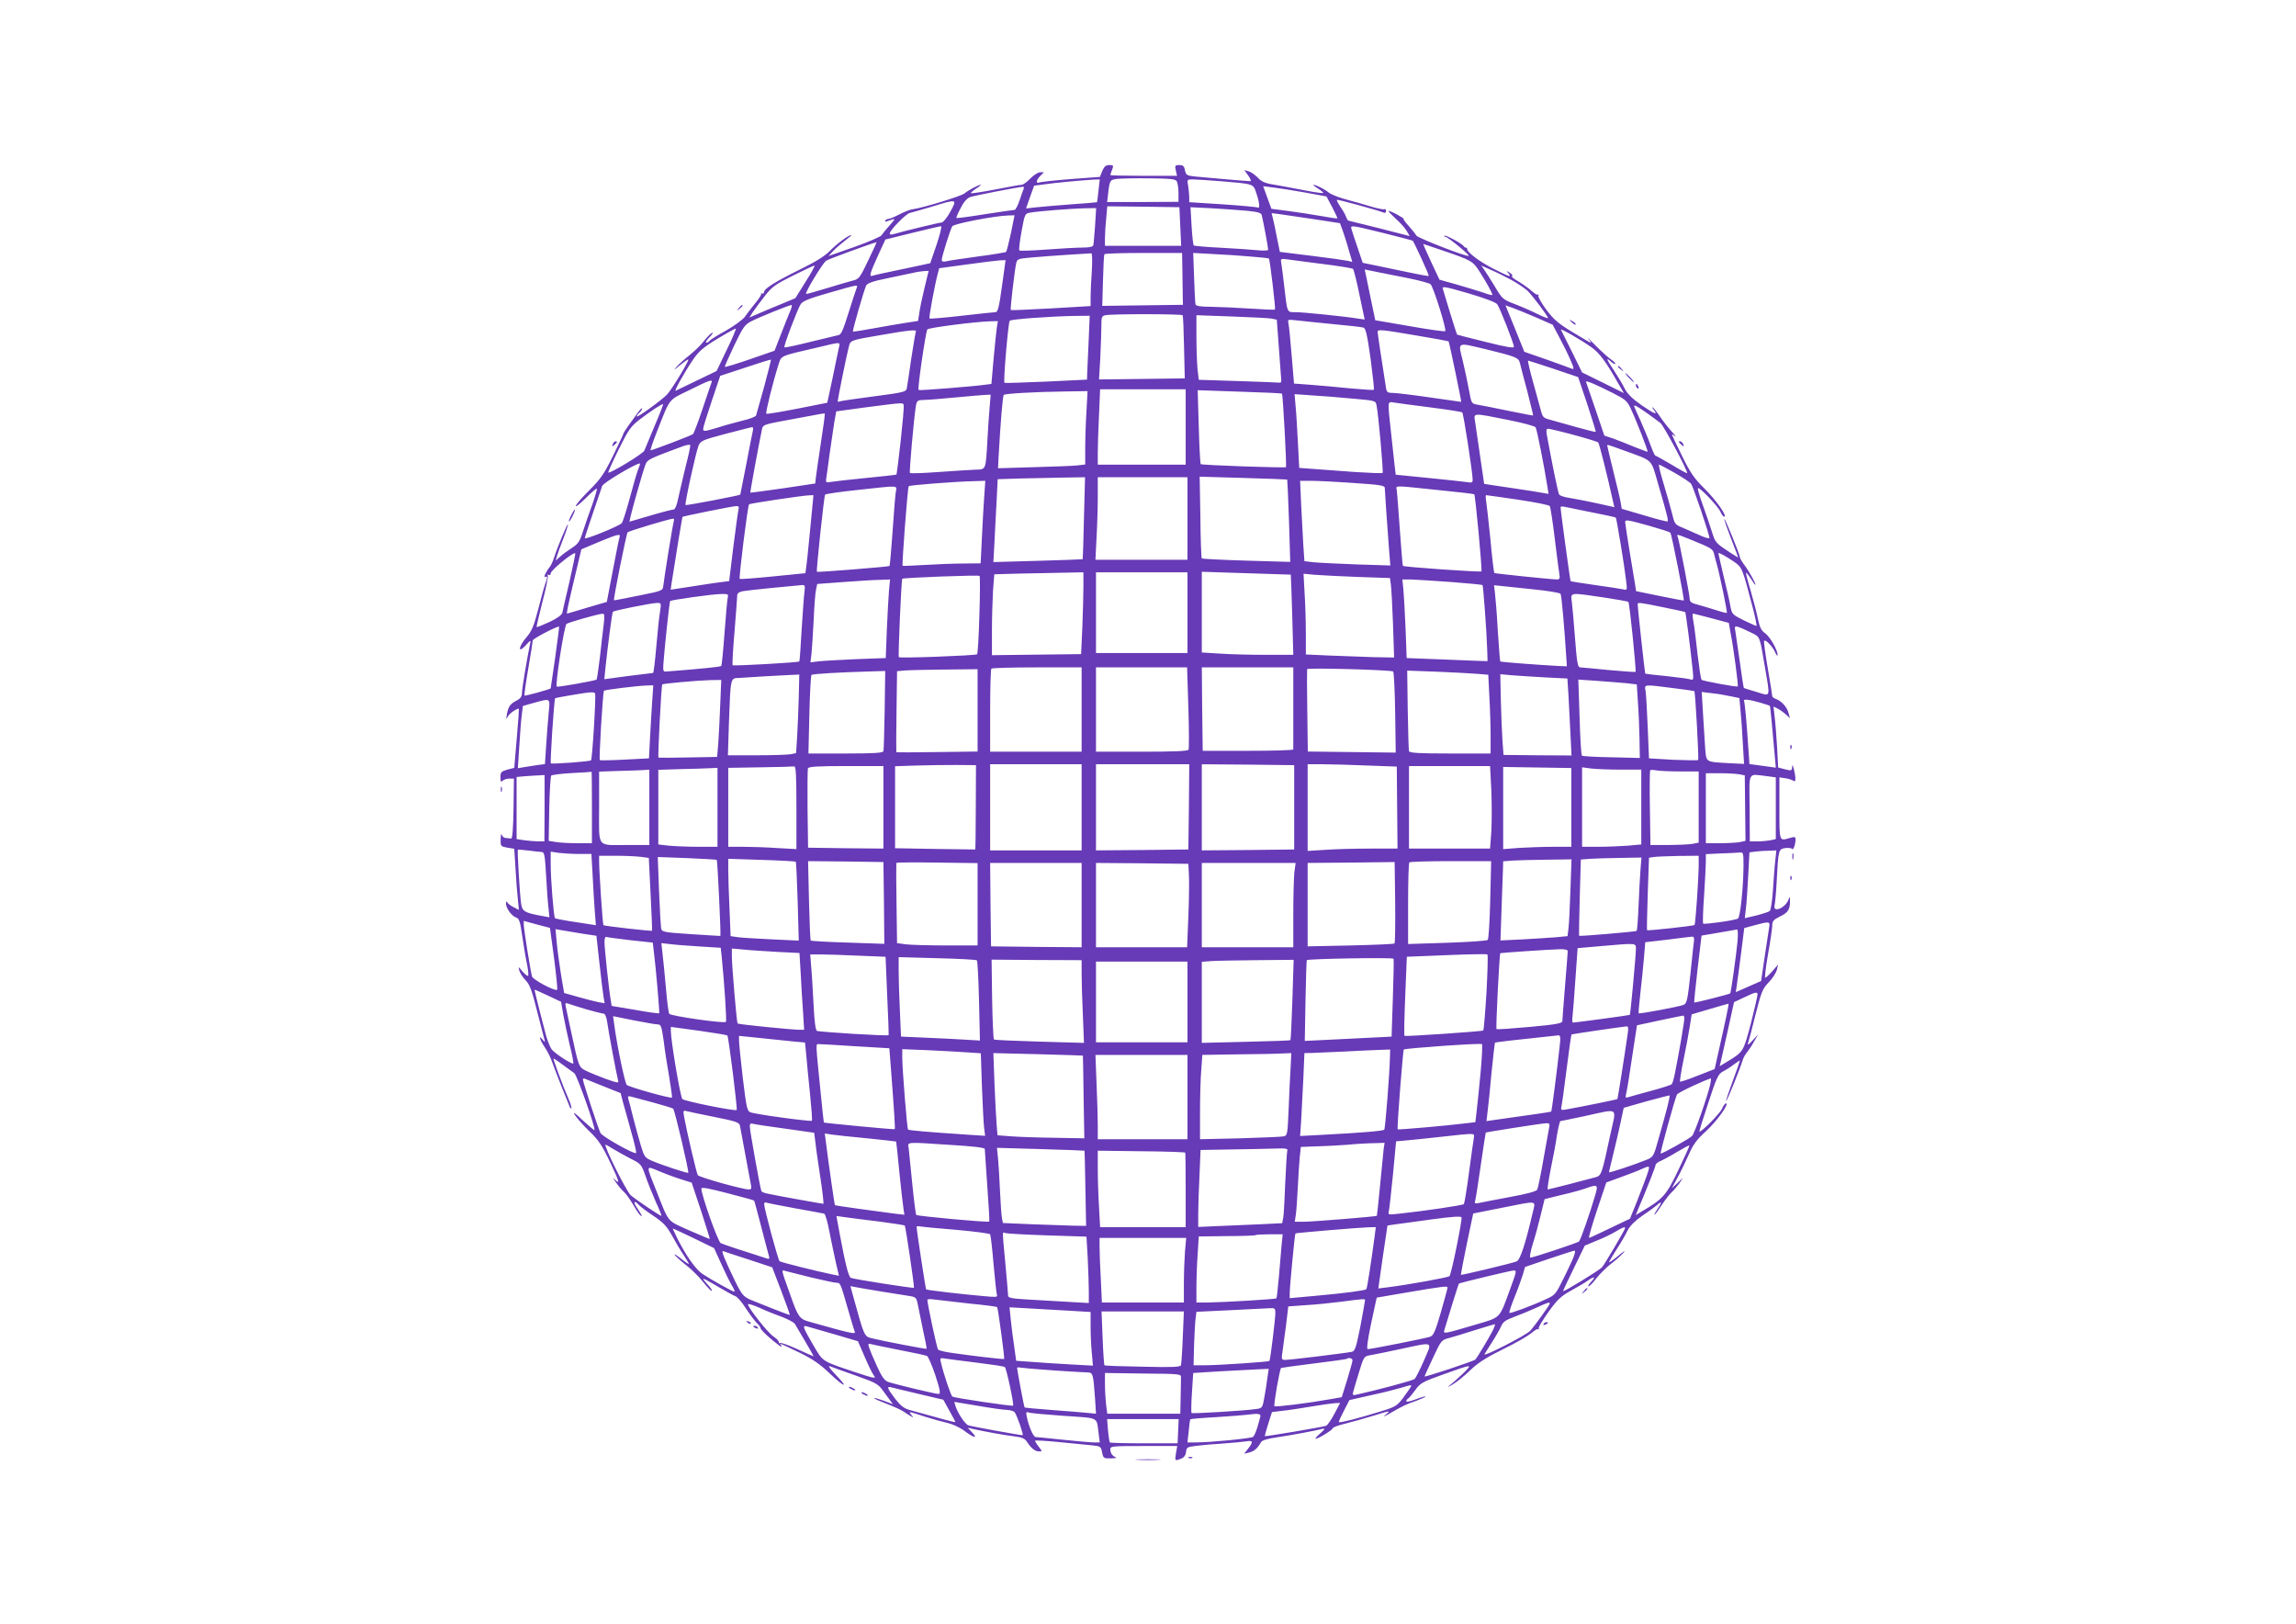 <?xml version="1.0" standalone="no"?>
<!DOCTYPE svg PUBLIC "-//W3C//DTD SVG 20010904//EN"
 "http://www.w3.org/TR/2001/REC-SVG-20010904/DTD/svg10.dtd">
<svg version="1.0" xmlns="http://www.w3.org/2000/svg"
 width="1280pt" height="905pt" viewBox="0 0 1280 905"
 preserveAspectRatio="xMidYMid meet">
<g transform="translate(0,905) scale(0.1,-0.1)"
fill="#673ab7" stroke="none">
<path d="M6145 8097 l-13 -33 -162 -12 c-89 -7 -168 -16 -176 -19 -21 -8 -17
14 6 37 l20 20 -21 0 c-12 0 -36 -16 -55 -35 -18 -19 -40 -35 -48 -35 -9 0
-75 -12 -147 -26 -72 -14 -133 -23 -136 -21 -2 3 11 14 29 26 18 11 29 21 25
21 -12 0 -70 -31 -90 -48 -17 -15 -233 -81 -287 -88 -14 -1 -47 -14 -74 -28
-27 -14 -55 -26 -62 -26 -7 0 -16 -4 -19 -10 -4 -7 3 -7 20 0 40 15 40 13 2
-29 -19 -21 -38 -45 -43 -53 -5 -7 -73 -37 -152 -65 l-143 -50 28 30 c15 16
46 42 67 58 21 16 36 29 32 29 -15 0 -84 -51 -121 -90 -28 -28 -79 -60 -165
-102 -136 -67 -199 -106 -200 -125 0 -7 -6 -11 -12 -9 -7 1 -10 1 -5 -2 4 -2
-10 -25 -31 -50 -21 -26 -48 -61 -59 -77 -12 -17 -59 -51 -106 -78 -48 -26
-89 -52 -92 -57 -3 -6 -11 -10 -17 -10 -7 0 1 14 18 31 16 16 22 27 14 24 -8
-3 -28 -24 -45 -45 -16 -22 -53 -57 -80 -79 -28 -22 -62 -52 -75 -68 -17 -19
-11 -16 19 10 25 20 46 35 48 33 6 -6 -93 -169 -119 -196 -34 -34 -168 -131
-168 -121 0 5 7 14 15 21 8 7 15 17 15 23 0 6 -11 -5 -25 -24 -13 -19 -37 -51
-52 -72 -15 -21 -28 -42 -28 -45 0 -4 -27 -60 -59 -126 -50 -101 -70 -129
-133 -191 -40 -40 -73 -78 -73 -85 0 -7 25 13 56 44 31 31 59 55 61 52 3 -2
-9 -42 -25 -88 -17 -46 -40 -113 -52 -150 -18 -57 -27 -70 -63 -93 -23 -15
-53 -37 -66 -49 l-23 -21 7 25 c4 14 20 59 36 99 16 41 27 76 25 78 -4 4 -59
-128 -76 -182 -7 -22 -18 -47 -25 -55 -20 -24 -38 -63 -26 -56 14 9 14 -5 0
-41 -6 -15 -23 -79 -39 -141 -24 -92 -36 -121 -65 -154 -45 -53 -50 -94 -5
-46 29 32 30 32 25 8 -17 -80 -45 -248 -45 -272 0 -20 -8 -31 -28 -42 -38 -19
-48 -34 -56 -76 -5 -30 -4 -32 5 -14 9 17 47 44 62 44 1 0 -4 -74 -12 -165
l-14 -165 -39 -10 c-34 -10 -38 -14 -38 -42 0 -25 3 -29 12 -20 7 7 23 12 37
12 l26 0 -2 -167 c-2 -107 -6 -168 -13 -167 -5 1 -19 2 -29 3 -11 0 -22 9 -24
19 -3 9 -5 -2 -6 -25 -1 -40 0 -41 38 -48 l38 -6 7 -110 c3 -61 9 -137 13
-171 l6 -60 -31 16 c-16 8 -32 21 -35 28 -3 7 -6 3 -6 -8 -1 -26 32 -71 58
-79 15 -5 21 -23 31 -93 7 -48 18 -118 26 -156 8 -38 12 -72 8 -75 -3 -3 -17
8 -31 24 -24 29 -24 29 -18 5 4 -14 20 -39 36 -55 23 -24 35 -58 64 -174 20
-78 39 -150 41 -159 4 -13 2 -13 -10 2 -26 32 -18 2 10 -40 15 -21 35 -61 44
-89 10 -27 33 -88 52 -135 19 -47 38 -94 42 -104 3 -10 9 -17 11 -14 3 3 -4
27 -16 54 -31 71 -88 224 -83 224 3 0 36 -23 116 -82 15 -12 120 -308 112
-317 -2 -2 -31 23 -66 55 -44 42 -57 50 -43 29 10 -16 46 -57 80 -90 52 -50
72 -79 119 -179 43 -90 51 -115 34 -100 l-22 19 21 -30 c11 -16 30 -39 42 -49
12 -11 35 -44 52 -73 17 -29 35 -56 41 -59 12 -8 6 4 -24 49 -20 28 -10 38 12
12 7 -8 43 -36 81 -61 57 -38 75 -57 106 -112 20 -37 49 -86 65 -109 15 -23
28 -44 28 -48 0 -3 -21 11 -47 32 -27 21 -39 27 -29 15 11 -12 41 -39 66 -58
25 -19 66 -60 90 -90 24 -30 45 -52 48 -49 3 3 -7 18 -21 33 -15 16 -27 31
-27 34 0 3 36 -16 81 -43 45 -26 89 -51 99 -54 10 -3 37 -34 59 -69 23 -35 51
-72 61 -81 11 -10 20 -23 20 -28 0 -10 60 -65 103 -96 15 -11 18 -11 12 -1 -9
15 -16 17 105 -41 70 -34 113 -64 164 -113 84 -80 112 -88 36 -10 -30 31 -46
53 -35 49 11 -4 76 -28 145 -52 125 -45 125 -45 166 -103 l42 -57 -50 19 c-28
10 -52 17 -55 15 -2 -3 29 -16 68 -31 39 -15 84 -35 98 -45 14 -10 33 -22 41
-26 13 -8 13 -7 1 8 -17 21 -21 22 74 -9 44 -14 102 -30 129 -36 27 -6 68 -25
93 -44 53 -40 77 -45 42 -8 l-24 26 25 -6 c75 -17 183 -36 233 -42 43 -5 60
-12 71 -29 24 -37 46 -55 67 -55 20 0 20 0 0 26 -12 15 -21 30 -21 33 0 4 60
0 133 -7 72 -7 155 -15 183 -18 50 -5 52 -7 58 -40 7 -32 9 -34 49 -33 23 0
35 3 27 6 -19 8 -30 23 -30 46 0 16 15 17 186 17 l187 0 -7 -40 c-7 -44 -7
-44 28 -31 17 7 26 19 28 38 3 26 7 28 58 34 30 4 98 10 150 13 52 4 110 9
128 12 38 7 40 -3 10 -41 l-22 -28 29 7 c27 7 44 21 65 57 6 11 36 20 92 28
76 11 204 35 253 47 14 4 10 -4 -15 -26 -19 -16 -30 -30 -26 -30 15 0 96 50
96 59 0 5 32 17 71 26 39 10 112 30 163 46 83 26 89 27 66 8 -23 -19 -21 -19
15 1 78 45 91 51 148 71 32 12 57 23 55 25 -2 2 -28 -5 -56 -16 -29 -11 -52
-16 -52 -11 0 6 5 13 11 16 6 4 24 26 40 48 27 38 41 45 152 85 171 61 169 61
112 5 -27 -26 -61 -56 -75 -66 -14 -10 -8 -9 15 4 22 12 67 48 100 80 45 43
90 72 185 119 69 33 139 74 157 89 18 16 35 26 38 22 4 -3 5 -1 3 5 -2 6 23
47 55 92 49 68 69 87 125 118 37 20 79 45 94 56 37 26 46 22 18 -7 -13 -14
-19 -25 -14 -25 6 0 25 20 43 44 18 23 54 59 79 79 26 19 58 48 72 63 15 17 4
11 -27 -15 -29 -24 -53 -40 -53 -37 0 3 19 36 43 73 24 37 52 85 62 107 13 24
42 53 80 79 33 22 70 49 83 60 28 26 28 14 1 -24 -11 -16 -18 -29 -15 -29 4 0
21 24 40 53 18 28 44 61 56 72 12 11 31 34 43 50 l20 30 -31 -29 -32 -30 32
60 c18 32 46 91 63 129 24 55 44 83 96 130 61 56 132 155 111 155 -5 0 -15
-14 -22 -30 -11 -27 -119 -135 -126 -127 -2 1 21 74 50 161 46 141 55 160 82
174 16 8 44 26 62 40 17 13 32 22 32 20 0 -3 -18 -54 -40 -113 -22 -60 -39
-110 -37 -112 4 -3 78 180 92 227 4 14 15 34 25 45 9 11 27 38 39 60 l23 40
-32 -35 c-21 -23 -30 -28 -25 -15 4 11 23 83 42 160 32 126 39 144 74 180 21
22 41 53 45 70 l7 29 -32 -37 c-18 -20 -36 -37 -40 -37 -4 0 3 57 15 128 13
70 23 142 24 160 0 28 6 35 44 54 45 21 56 40 55 88 0 24 -1 24 -9 4 -18 -46
-87 -74 -77 -31 3 12 9 74 12 137 9 174 10 177 48 183 17 2 35 0 38 -5 6 -10
19 25 19 54 0 14 -5 15 -32 7 -60 -17 -58 -23 -58 164 l0 174 33 -5 c17 -2 38
-9 45 -14 14 -12 15 16 2 67 -6 23 -8 25 -9 9 -1 -20 -4 -21 -40 -12 l-38 10
-6 116 c-4 65 -10 141 -14 171 l-6 53 24 -12 c13 -7 34 -22 46 -33 l22 -20 -9
32 c-9 32 -41 66 -72 76 -10 4 -18 10 -18 15 0 5 -11 75 -25 156 -14 81 -23
150 -20 152 8 9 47 -31 61 -63 7 -16 13 -24 14 -16 0 28 -42 101 -69 121 -22
15 -31 33 -41 82 -7 35 -26 106 -41 158 -16 52 -27 96 -25 98 2 1 14 -13 26
-32 12 -20 24 -36 26 -36 7 0 -33 73 -60 109 -14 19 -26 39 -26 44 0 15 -83
218 -87 214 -2 -2 15 -51 37 -108 22 -56 40 -104 40 -106 0 -1 -29 16 -64 40
-59 39 -65 46 -82 102 -10 33 -33 100 -51 150 -18 49 -30 91 -27 94 8 8 112
-101 125 -131 6 -15 16 -28 21 -28 20 0 -42 89 -108 155 -59 58 -80 89 -125
180 -68 140 -66 132 -43 115 10 -8 3 4 -17 25 -20 22 -50 61 -68 88 -18 26
-35 47 -38 47 -3 0 0 -7 7 -15 26 -32 2 -22 -68 26 -51 36 -79 63 -94 92 -11
23 -38 68 -59 100 -44 65 -48 79 -19 52 11 -10 22 -16 25 -13 3 3 -7 13 -22
23 -15 10 -55 46 -88 79 -33 34 -51 51 -41 39 11 -13 17 -23 14 -23 -3 0 -48
26 -100 58 -78 47 -105 69 -147 125 -28 38 -48 74 -45 80 4 7 4 9 0 5 -5 -4
-20 5 -35 18 -14 14 -48 38 -74 54 -27 15 -44 29 -38 31 6 2 1 10 -11 18 -21
13 -22 13 -9 -2 20 -25 10 -22 -87 27 -76 39 -146 92 -143 110 1 3 -2 6 -5 5
-4 0 -10 3 -13 8 -10 15 -102 65 -108 59 -4 -3 -1 -6 5 -6 13 0 135 -100 130
-106 -9 -8 -283 99 -292 113 -5 9 -24 33 -43 54 -20 22 -32 39 -28 39 5 0 -12
11 -36 24 -24 13 -46 22 -48 20 -2 -2 16 -21 40 -43 24 -21 52 -52 61 -68 l17
-29 -167 43 c-92 23 -170 42 -174 43 -4 0 -9 9 -13 19 -3 11 -17 36 -31 56
-14 21 -23 39 -21 41 3 4 225 -57 258 -70 10 -5 16 -2 16 8 0 8 -4 13 -9 10
-5 -3 -39 4 -76 15 -37 12 -100 29 -140 40 -41 11 -83 28 -95 38 -21 18 -70
43 -85 43 -4 0 8 -10 26 -21 18 -12 31 -23 29 -25 -2 -2 -48 4 -103 15 -54 11
-130 24 -167 31 -54 8 -74 17 -95 40 -15 15 -38 32 -51 35 l-24 7 22 -31 c13
-17 17 -31 11 -31 -14 0 -235 19 -306 26 -48 5 -52 8 -58 35 -4 23 -11 29 -32
29 -23 0 -25 -3 -19 -30 l7 -30 -186 0 c-102 0 -186 2 -186 4 0 3 4 16 10 30
9 24 7 26 -16 26 -19 0 -28 -8 -39 -33z m415 -57 c5 -8 10 -37 10 -65 l0 -50
-199 -1 -199 0 5 40 c9 81 10 84 51 89 20 2 101 4 180 3 115 -1 145 -4 152
-16z m-436 -52 c-4 -35 -7 -64 -8 -65 -1 -1 -67 -7 -146 -12 -80 -6 -169 -14
-198 -17 l-52 -6 22 63 23 64 54 7 c57 9 224 24 279 27 l33 1 -7 -62z m681 52
c188 -16 181 -13 199 -67 17 -49 21 -87 9 -80 -5 3 -92 11 -195 18 l-188 12 0
26 c0 14 -3 43 -6 64 -7 37 -6 37 27 37 19 0 88 -5 154 -10z m-1098 -42 c-3
-7 -14 -37 -23 -65 -10 -29 -22 -53 -28 -53 -6 0 -81 -11 -166 -24 -85 -14
-156 -23 -158 -21 -2 2 8 26 23 54 16 33 35 55 52 62 21 8 251 53 296 58 5 1
6 -5 4 -11z m1568 -21 l120 -22 32 -60 c17 -33 30 -61 29 -62 -1 -2 -43 4 -92
13 -49 9 -131 21 -183 28 l-93 12 -23 63 -23 63 56 -7 c32 -4 111 -16 177 -28z
m-1977 -107 c-18 -33 -40 -60 -48 -60 -13 0 -227 -52 -272 -66 -10 -3 -18 -1
-18 4 0 18 90 110 112 115 13 3 68 19 123 35 143 44 142 44 103 -28z m1282
-83 l5 -107 -212 0 -213 0 0 43 c0 23 3 72 7 110 l6 67 201 -2 201 -3 5 -108z
m373 88 c58 -6 78 -11 81 -24 6 -21 36 -180 36 -193 0 -5 -24 -6 -57 -3 -32 3
-124 10 -205 14 -81 4 -150 10 -153 13 -3 3 -9 52 -12 109 l-6 104 120 -6 c66
-4 154 -10 196 -14z m-848 -82 c-4 -54 -8 -104 -10 -110 -3 -9 -24 -13 -61
-13 -31 0 -121 -5 -201 -11 -79 -6 -147 -8 -150 -5 -4 3 2 51 12 106 18 99 19
100 49 105 47 8 223 22 299 24 l68 1 -6 -97z m1222 35 l143 -22 15 -40 c8 -23
24 -71 34 -109 l20 -67 -24 6 c-13 3 -103 16 -202 28 l-178 22 -16 79 c-8 44
-19 93 -23 109 l-7 28 48 -6 c26 -4 112 -16 190 -28z m-1691 -77 c-12 -55 -24
-102 -27 -105 -3 -3 -75 -15 -160 -26 -85 -12 -164 -23 -176 -27 -15 -3 -23
-1 -23 8 0 18 48 171 59 188 9 14 237 58 312 60 l35 1 -20 -99z m-414 -63
c-20 -57 -36 -104 -36 -105 -1 -1 -70 -15 -154 -33 -84 -17 -160 -34 -168 -37
-21 -8 -14 15 35 122 l37 80 150 37 c82 20 154 37 160 37 6 1 -5 -44 -24 -101z
m2491 63 c88 -22 161 -41 163 -43 8 -9 93 -193 89 -196 -2 -2 -57 8 -122 22
-65 14 -147 31 -182 38 l-64 13 -28 83 c-16 46 -31 92 -34 103 -8 26 -6 25
178 -20z m-2873 -153 c-44 -93 -52 -104 -82 -111 -18 -4 -84 -24 -147 -43 -62
-19 -115 -34 -117 -32 -7 8 92 171 112 185 16 10 245 94 281 103 1 0 -20 -46
-47 -102z m3196 58 c171 -58 175 -61 215 -124 36 -56 69 -116 69 -126 0 -3
-24 3 -54 14 -30 10 -96 30 -148 45 l-93 26 -47 100 c-25 54 -45 99 -44 99 1
0 47 -15 102 -34z m-1949 -113 c-4 -54 -7 -121 -7 -149 l0 -50 -221 -13 c-122
-7 -222 -11 -224 -9 -4 4 21 218 30 260 6 25 10 26 88 33 45 4 136 11 202 15
66 4 124 8 129 8 5 1 6 -39 3 -95z m505 -18 c1 -63 2 -128 2 -145 l1 -29 -225
-3 -225 -3 4 140 c2 77 5 143 8 148 2 4 101 7 219 7 l214 0 2 -115z m381 95
c53 -4 99 -9 101 -11 6 -6 38 -280 34 -284 -2 -3 -64 0 -138 5 -74 5 -172 9
-218 10 -57 0 -84 4 -87 13 -2 6 -6 74 -8 150 l-5 137 111 -6 c62 -3 156 -9
210 -14z m397 -41 c91 -11 169 -24 173 -28 4 -4 21 -70 36 -145 l29 -137 -36
5 c-71 12 -308 36 -349 36 -49 0 -46 -7 -63 140 -6 52 -13 109 -16 127 -6 31
-5 32 27 28 19 -3 108 -14 199 -26z m-1784 -124 c-16 -116 -23 -145 -36 -145
-8 0 -93 -9 -189 -20 -96 -11 -177 -18 -179 -15 -5 4 29 186 46 250 l8 30 155
21 c85 12 168 22 185 23 l30 1 -20 -145z m-1095 24 l-57 -91 -79 -33 c-44 -18
-102 -42 -129 -54 l-48 -21 18 29 c11 16 40 56 66 89 41 53 59 66 159 116 62
31 116 56 120 56 4 0 -18 -41 -50 -91z m3936 10 c32 -18 71 -44 87 -58 27 -25
116 -143 116 -154 0 -3 -26 7 -57 22 -32 16 -89 41 -128 56 -68 26 -71 30
-112 99 -24 39 -50 81 -59 93 l-16 23 55 -25 c31 -13 82 -39 114 -56z m-574
10 c59 -12 114 -27 122 -33 15 -12 91 -253 82 -262 -3 -3 -92 9 -198 28 l-192
33 -23 110 c-13 61 -26 124 -29 141 l-7 32 69 -14 c37 -7 116 -23 176 -35z
m-2699 -54 c-13 -53 -26 -115 -29 -140 l-7 -44 -72 -11 c-39 -6 -120 -20 -180
-31 -59 -11 -110 -19 -111 -17 -4 4 63 235 74 257 8 13 39 24 118 40 59 12
124 26 143 30 19 5 47 9 61 10 l26 1 -23 -95z m-379 -2 c-4 -10 -24 -72 -45
-138 -29 -94 -41 -121 -56 -123 -10 -2 -81 -19 -158 -38 -76 -19 -140 -33
-143 -30 -6 5 73 213 91 241 11 17 49 32 158 63 167 48 162 47 153 25z m3572
-89 c15 -21 93 -219 93 -237 0 -9 -46 -1 -157 27 -87 21 -159 40 -160 41 -2 1
-65 204 -80 257 -4 14 19 9 143 -27 92 -27 153 -50 161 -61z m-3943 -41 c-9
-21 -32 -79 -51 -128 l-35 -90 -136 -47 c-75 -26 -138 -45 -141 -43 -2 2 22
56 52 119 50 104 59 117 97 136 44 23 209 89 223 90 4 0 0 -17 -9 -37z m4161
-33 l91 -40 36 -68 c20 -37 48 -93 62 -126 22 -50 23 -57 8 -51 -9 4 -73 27
-140 51 l-124 43 -52 129 -53 130 40 -14 c22 -8 81 -32 132 -54z m-1972 13 c3
-5 6 -85 8 -180 l4 -172 -239 -3 -239 -3 7 119 c3 66 6 145 6 177 0 52 2 58
23 62 39 8 426 7 430 0z m-524 -145 c-4 -79 -7 -159 -8 -179 l-1 -35 -227 -11
c-126 -5 -230 -9 -233 -7 -8 4 21 337 29 346 8 9 220 24 356 27 l90 1 -6 -142z
m1021 126 l28 -6 12 -162 c6 -88 12 -168 13 -176 1 -8 -3 -14 -9 -13 -5 1
-109 5 -231 9 l-220 7 -7 60 c-3 33 -6 114 -6 180 l0 120 196 -7 c108 -4 208
-9 224 -12z m335 -30 c88 -8 167 -17 176 -20 13 -4 21 -40 40 -174 12 -93 21
-171 18 -173 -2 -2 -60 2 -129 8 -69 7 -168 16 -221 20 l-95 7 -13 156 c-7 86
-15 167 -18 179 -5 22 -3 23 38 18 24 -3 116 -12 204 -21z m-1868 -21 c-3 -21
-11 -100 -18 -175 l-12 -138 -31 -4 c-59 -9 -371 -34 -375 -30 -7 7 40 328 49
338 10 10 270 43 349 45 l44 1 -6 -37z m-1505 -122 l-57 -119 -110 -53 c-60
-29 -114 -55 -118 -57 -12 -6 47 100 95 171 38 56 65 77 187 148 26 15 49 27
53 28 4 1 -18 -53 -50 -118z m4822 12 c43 -30 82 -84 147 -199 l32 -55 -117
58 -116 57 -57 116 c-32 63 -59 118 -61 122 -5 11 117 -59 172 -99z m-3768 89
c-2 -4 -14 -73 -26 -152 -11 -80 -23 -154 -25 -166 -4 -18 -20 -22 -181 -43
-98 -13 -183 -25 -191 -28 -7 -3 -13 -3 -13 0 0 11 51 264 61 299 11 43 1 40
189 72 146 26 194 30 186 18z m2790 -22 c97 -16 178 -31 180 -33 3 -3 73 -337
70 -337 -1 0 -80 11 -176 25 -96 14 -189 25 -207 25 -28 0 -33 4 -37 33 -26
165 -46 300 -46 308 0 14 24 12 216 -21z m-3219 -67 c-4 -16 -19 -91 -35 -168
l-30 -140 -167 -33 c-92 -18 -170 -31 -173 -28 -5 6 38 180 67 270 18 56 2 49
226 101 126 30 119 30 112 -2z m3616 -12 c156 -38 173 -45 180 -73 3 -13 21
-84 41 -157 19 -74 34 -136 33 -137 -1 -1 -63 11 -137 26 -74 15 -151 31 -171
34 -36 6 -36 7 -49 79 -7 39 -23 114 -35 165 -27 110 -38 105 138 63z m-4033
-207 c-23 -82 -43 -154 -45 -160 -2 -6 -36 -20 -77 -29 -40 -10 -106 -28 -145
-41 -65 -19 -73 -20 -73 -5 0 9 22 79 48 156 l47 140 140 46 c77 26 141 46
143 44 1 -1 -16 -69 -38 -151z m4402 100 l136 -46 51 -151 c27 -83 49 -153 47
-154 -2 -2 -50 10 -107 26 -57 16 -123 35 -146 41 -39 10 -43 14 -53 53 -6 23
-26 95 -44 160 -18 64 -30 117 -27 117 3 0 68 -21 143 -46z m-4697 -81 c-4
-10 -26 -76 -50 -147 -24 -71 -47 -132 -52 -136 -8 -7 -225 -90 -236 -90 -3 0
12 44 33 98 79 200 62 178 184 238 119 59 132 63 121 37z m5027 -54 c69 -35
80 -44 99 -86 30 -63 98 -237 94 -241 -1 -1 -33 11 -71 26 -38 16 -92 37 -119
47 l-51 17 -49 145 c-28 80 -51 149 -53 154 -4 11 49 -11 150 -62z m-2382
-189 l0 -210 -245 0 -245 0 0 68 c0 37 3 131 7 210 l6 142 239 0 238 0 0 -210z
m537 186 c5 -5 27 -405 22 -410 -5 -5 -470 11 -475 17 -3 3 -8 96 -11 208 l-6
204 233 -8 c129 -4 235 -9 237 -11z m-1090 -98 c-4 -62 -7 -154 -7 -205 l0
-92 -42 -5 c-24 -3 -133 -7 -244 -10 l-200 -6 3 63 c11 195 23 341 29 346 7 7
174 17 343 19 l124 2 -6 -112z m-540 20 c-4 -40 -9 -120 -12 -178 -10 -174 -7
-166 -68 -168 -28 -1 -121 -7 -205 -13 -84 -6 -156 -9 -159 -5 -5 5 22 306 33
374 6 30 9 32 48 33 22 0 102 7 176 14 74 7 148 13 164 14 l29 1 -6 -72z
m2025 50 c125 -11 127 -11 132 -37 11 -52 39 -372 34 -377 -3 -3 -73 0 -154 5
-82 6 -185 14 -230 17 l-81 6 -7 136 c-4 75 -9 168 -13 206 l-6 69 99 -7 c54
-3 156 -11 226 -18z m-2521 -238 c-11 -100 -22 -184 -23 -185 -2 -2 -77 -10
-168 -19 -91 -9 -179 -19 -196 -22 -29 -5 -31 -4 -28 18 2 12 11 75 19 138 9
63 21 143 26 176 l11 61 161 22 c225 29 212 28 215 10 2 -9 -6 -98 -17 -199z
m2954 189 c94 -12 173 -24 177 -28 7 -6 58 -337 58 -375 0 -16 -5 -18 -34 -13
-18 3 -115 13 -214 23 l-181 18 -6 50 c-3 28 -12 111 -20 184 -20 183 -21 174
18 168 17 -3 109 -15 202 -27z m-4326 -104 c-28 -66 -53 -128 -57 -137 -7 -17
-193 -130 -201 -122 -2 2 24 60 58 129 56 112 68 129 119 168 60 46 124 88
129 84 1 -2 -20 -57 -48 -122z m5529 75 c31 -22 67 -48 80 -59 19 -17 154
-271 148 -279 -2 -1 -41 20 -87 48 -46 27 -87 50 -90 50 -4 0 -16 28 -29 63
-12 34 -38 95 -56 136 -19 41 -34 75 -34 77 0 9 15 1 68 -36z m-4602 -171
c-14 -90 -26 -177 -28 -194 l-3 -30 -180 -27 c-99 -14 -181 -25 -182 -24 -2 1
48 274 63 343 7 38 0 35 174 67 181 34 175 33 178 30 2 -1 -8 -75 -22 -165z
m3828 131 c82 -16 153 -35 157 -42 7 -11 49 -222 65 -327 l7 -44 -34 6 c-19 4
-99 16 -179 28 -80 11 -145 22 -146 22 0 2 -36 246 -51 350 -7 46 -14 46 181
7z m-4207 -62 c-3 -13 -20 -97 -37 -188 -18 -91 -33 -166 -33 -167 -5 -5 -302
-62 -305 -58 -6 6 57 292 72 330 12 28 20 32 152 67 76 20 143 37 148 37 4 1
6 -9 3 -21z m4576 -22 c71 -19 132 -38 137 -42 6 -7 51 -185 85 -340 l5 -21
-103 23 c-56 12 -123 25 -150 29 -26 4 -51 12 -55 19 -6 9 -36 155 -69 334 -4
23 -2 32 8 32 8 0 72 -15 142 -34z m-4952 -182 c-16 -66 -34 -145 -41 -176 -7
-36 -17 -58 -25 -58 -7 0 -66 -15 -130 -34 l-116 -34 7 32 c10 44 70 256 83
288 10 26 22 32 206 100 22 8 41 11 43 7 2 -4 -10 -60 -27 -125z m5241 92
c156 -57 141 -42 181 -180 48 -164 59 -207 54 -212 -2 -3 -61 12 -130 33
l-126 37 -6 36 c-3 19 -22 98 -41 174 -19 77 -34 141 -34 143 0 6 8 3 102 -31z
m-5506 -107 c-7 -19 -28 -90 -46 -159 -19 -69 -38 -130 -44 -136 -15 -17 -206
-94 -206 -84 0 4 21 68 46 141 25 74 48 141 51 150 5 18 201 134 211 125 1 -2
-4 -18 -12 -37z m5779 -14 c44 -25 86 -53 93 -62 12 -17 102 -282 102 -302 0
-5 -28 3 -62 19 -35 16 -79 35 -98 43 -31 13 -36 20 -48 73 -8 32 -29 107 -47
166 -18 59 -30 108 -26 108 4 0 42 -20 86 -45z m-3292 -252 c-3 -126 -6 -229
-7 -230 0 -1 -113 -5 -250 -9 l-248 -7 6 109 c3 60 8 164 12 231 l6 122 127 4
c69 1 179 4 243 5 l117 2 -6 -227z m577 -3 l0 -230 -257 0 -256 0 6 122 c4 66
7 170 7 230 l0 108 250 0 250 0 0 -230z m556 217 c1 -1 6 -105 10 -230 l7
-229 -244 7 c-134 4 -246 10 -249 12 -3 3 -7 106 -8 230 l-4 226 243 -7 c134
-4 244 -8 245 -9z m-1689 -94 c-4 -49 -9 -152 -13 -230 l-7 -143 -96 -1 c-53
0 -150 -4 -216 -8 -66 -4 -121 -6 -123 -5 -5 3 28 438 34 444 6 6 263 26 363
28 l64 2 -6 -87z m2056 75 c152 -10 177 -14 177 -28 0 -15 13 -199 25 -359 l6
-73 -188 6 c-103 4 -211 9 -240 12 l-51 6 -6 87 c-3 47 -8 148 -12 224 l-6
137 58 0 c33 0 139 -5 237 -12z m-2549 -50 c-3 -18 -11 -117 -18 -221 -7 -103
-15 -189 -17 -192 -5 -4 -402 -36 -405 -32 -4 7 40 424 46 430 4 4 85 16 181
26 239 26 219 27 213 -11z m3018 11 c112 -11 205 -22 207 -24 6 -7 45 -424 40
-430 -6 -5 -431 24 -438 31 -2 1 -9 92 -17 201 -8 109 -15 208 -17 221 -5 27
-23 27 225 1z m-3495 -216 c-10 -104 -20 -202 -23 -218 l-4 -30 -181 -18
c-100 -10 -183 -16 -185 -14 -6 6 44 407 52 416 4 5 299 49 334 50 l25 1 -18
-187z m3945 162 c94 -14 175 -30 178 -36 4 -6 17 -92 29 -192 12 -100 24 -190
26 -199 2 -11 -3 -18 -13 -18 -31 0 -347 33 -351 36 -3 3 -13 86 -22 187 -10
100 -21 197 -24 215 -3 17 -3 32 0 32 2 0 82 -11 177 -25z m-4345 -56 c-3 -12
-16 -106 -29 -209 l-23 -189 -85 -11 c-47 -7 -120 -18 -163 -25 l-78 -12 5 36
c25 163 59 367 61 370 5 4 275 59 299 60 14 1 17 -4 13 -20z m4758 -15 c72
-14 131 -27 133 -29 4 -4 48 -268 57 -348 7 -57 7 -58 -16 -52 -13 3 -84 14
-157 24 -73 10 -134 20 -136 22 -3 4 -56 394 -56 412 0 4 10 5 23 2 12 -2 81
-16 152 -31z m-5119 -51 c-6 -20 -53 -310 -58 -357 -3 -29 -4 -29 -138 -56
-74 -15 -136 -27 -137 -26 -5 4 69 372 76 379 7 7 232 75 254 76 5 1 6 -7 3
-16z m5439 -24 c60 -17 113 -34 117 -38 7 -6 79 -373 75 -378 -2 -1 -62 10
-134 25 l-132 27 -6 40 c-4 22 -17 106 -31 187 -13 81 -24 152 -24 158 0 15
14 13 135 -21z m-5741 -63 c-3 -8 -20 -92 -38 -188 l-33 -173 -109 -32 c-60
-18 -110 -33 -112 -33 -5 0 3 38 44 211 l35 147 97 41 c106 44 124 48 116 27z
m5962 -10 c126 -51 133 -55 140 -84 3 -15 10 -40 15 -57 15 -52 60 -267 56
-271 -2 -2 -30 5 -63 16 -32 10 -78 24 -101 30 -33 8 -43 16 -43 31 0 22 -58
322 -66 344 -8 19 -8 19 62 -9z m-6241 -237 c-20 -85 -38 -163 -40 -174 -3
-13 -28 -31 -72 -52 -38 -17 -69 -30 -71 -28 -2 2 13 65 32 140 20 75 33 141
30 147 -4 7 -2 8 4 4 7 -4 12 -1 12 8 0 17 127 121 137 112 2 -1 -13 -72 -32
-157z m6492 110 c45 -32 46 -32 103 -251 16 -60 25 -108 22 -107 -4 0 -36 15
-72 32 -62 31 -65 34 -73 77 -4 25 -21 100 -38 168 -16 68 -29 126 -29 128 0
7 38 -14 87 -47z m-3627 -137 c0 -44 -3 -146 -6 -229 l-7 -149 -248 -3 -249
-3 0 135 c0 74 3 175 6 225 l7 91 146 4 c80 1 192 4 249 5 l102 2 0 -78z m580
-147 l0 -225 -255 0 -255 0 0 225 0 225 255 0 255 0 0 -225z m576 212 c1 -1 4
-102 8 -224 l6 -223 -157 0 c-87 0 -202 3 -255 7 l-98 6 0 225 0 225 248 -8
c136 -4 248 -8 248 -8z m-1736 -224 c-3 -117 -9 -216 -13 -220 -7 -7 -427 -23
-436 -16 -5 4 14 431 19 437 7 6 424 22 431 16 3 -3 3 -100 -1 -217z m2112
211 l177 -6 5 -37 c3 -20 8 -119 12 -221 l6 -185 -114 2 c-62 2 -173 6 -245 9
l-133 6 0 117 c0 65 -3 166 -7 225 l-6 108 64 -6 c35 -3 144 -8 241 -12z
m-2616 -76 c-3 -35 -8 -133 -12 -219 l-6 -157 -162 -6 c-88 -4 -183 -9 -210
-12 l-48 -6 6 48 c3 27 8 111 12 186 3 76 9 152 13 170 l7 33 149 11 c83 6
174 12 204 12 l53 2 -6 -62z m3132 48 c95 -7 174 -15 177 -17 4 -5 23 -260 26
-359 l2 -65 -44 1 c-24 1 -126 5 -225 9 l-182 7 -6 162 c-4 88 -9 187 -12 219
l-6 57 49 0 c26 -1 126 -7 221 -14z m-3603 -53 c-3 -21 -10 -117 -16 -213 -5
-96 -11 -176 -13 -177 -6 -6 -366 -26 -372 -21 -2 3 2 88 11 189 8 101 15 191
15 201 0 11 11 19 33 23 26 5 267 29 330 34 14 1 16 -5 12 -36z m4064 12 c79
-8 147 -19 151 -25 6 -9 22 -196 33 -370 l2 -34 -50 2 c-127 7 -318 22 -321
25 -2 2 -8 79 -14 173 -5 93 -13 188 -16 211 l-5 41 38 -4 c21 -2 103 -11 182
-19z m-4492 -47 c-3 -13 -11 -102 -18 -198 -7 -96 -15 -178 -18 -182 -5 -5
-99 -15 -306 -31 -17 -2 -19 4 -17 38 6 89 34 350 38 355 7 6 232 38 283 39
40 1 43 -1 38 -21z m4882 2 c74 -11 136 -22 139 -25 7 -6 45 -385 40 -390 -2
-2 -69 3 -148 10 -80 8 -152 15 -161 15 -13 0 -18 26 -28 158 -6 86 -15 178
-18 205 -7 57 -16 55 176 27z m-5259 -77 c-5 -27 -14 -114 -21 -195 -7 -82
-15 -148 -18 -149 -3 0 -66 -8 -139 -17 l-133 -18 6 61 c15 138 37 310 42 315
6 7 211 48 244 49 25 1 26 0 19 -46z m5593 22 c65 -13 120 -25 122 -27 3 -3
29 -199 41 -317 6 -55 5 -63 -8 -59 -8 4 -69 12 -134 19 -65 6 -120 13 -122
14 -2 2 -42 364 -42 388 0 10 12 9 143 -18z m-5907 -92 c-4 -32 -14 -114 -21
-182 -8 -68 -17 -126 -19 -129 -7 -6 -218 -44 -222 -39 -10 9 41 336 54 349 8
8 177 56 201 57 11 1 12 -11 7 -56z m6175 31 l97 -26 10 -57 c16 -79 44 -293
40 -297 -5 -5 -195 30 -202 37 -4 3 -13 66 -22 140 -8 74 -18 155 -23 182 -5
26 -6 47 -3 47 3 0 49 -12 103 -26z m-6446 -220 c-14 -93 -25 -170 -25 -171 0
-4 -143 -44 -146 -40 -2 2 7 70 21 150 14 81 25 151 25 157 0 10 140 83 147
77 1 -2 -9 -79 -22 -173z m6667 140 c52 -26 47 -14 78 -197 29 -170 33 -159
-47 -134 -38 11 -69 21 -71 22 -2 2 -12 65 -22 141 -11 77 -22 154 -25 172 -6
32 -5 33 17 27 13 -4 44 -18 70 -31z m-3732 -429 l0 -235 -255 0 -255 0 0 228
c0 126 3 232 7 235 3 4 118 7 255 7 l248 0 0 -235z m595 11 c4 -123 4 -229 1
-235 -5 -8 -88 -11 -262 -11 l-254 0 0 235 0 235 254 0 254 0 7 -224z m585 -1
c0 -124 0 -228 0 -232 0 -5 -114 -8 -252 -8 l-253 0 -3 233 -2 232 255 0 255
0 0 -225z m557 202 c4 -5 9 -108 11 -230 l3 -222 -245 3 -245 3 -3 227 c-2
125 -2 229 -1 232 2 9 471 -4 480 -13z m-2317 -217 l0 -229 -226 -3 c-124 -2
-226 -2 -227 -1 -1 1 -1 103 1 227 l3 225 47 4 c26 2 127 4 225 5 l177 2 0
-230z m-518 3 c-2 -120 -5 -224 -7 -230 -3 -10 -55 -13 -211 -13 l-207 0 5
215 c3 119 8 219 12 223 7 6 160 15 346 20 l65 2 -3 -217z m3304 201 l61 -5 6
-121 c4 -67 7 -165 7 -220 l0 -98 -225 0 c-172 0 -227 3 -230 13 -2 6 -5 110
-7 230 l-3 219 165 -6 c91 -4 192 -9 226 -12z m-3783 -131 c-2 -71 -6 -169 -9
-219 l-6 -92 -30 -6 c-17 -3 -102 -6 -190 -6 l-160 0 6 188 c9 245 8 242 54
243 20 1 84 5 142 9 58 3 125 7 150 8 l46 2 -3 -127z m4164 111 l121 -6 6 -92
c3 -50 8 -146 11 -214 l6 -123 -190 1 -189 2 -6 81 c-3 45 -7 147 -9 226 l-3
143 65 -6 c36 -3 121 -8 188 -12z m-4602 -156 c-3 -79 -8 -175 -11 -215 l-6
-72 -161 -3 c-89 -2 -164 -2 -166 -1 -5 3 16 403 21 408 5 5 195 22 266 24
l63 1 -6 -142z m5050 124 l60 -7 6 -95 c4 -52 8 -144 9 -205 l2 -110 -158 4
c-88 1 -162 6 -165 9 -4 4 -10 101 -13 216 l-7 208 103 -7 c57 -4 130 -10 163
-13z m-5429 -99 c-3 -49 -9 -140 -12 -204 l-6 -116 -135 -7 c-74 -4 -137 -5
-139 -3 -6 5 17 380 23 387 5 5 181 27 237 29 l38 1 -6 -87z m5688 72 c65 -8
120 -16 122 -17 5 -6 26 -379 21 -384 -3 -3 -66 -2 -140 1 l-134 8 -7 171 c-4
94 -9 186 -12 204 -7 38 -14 38 150 17z m-6013 -222 c-6 -97 -13 -179 -16
-181 -7 -7 -218 -22 -224 -17 -5 5 18 358 24 363 2 2 52 11 112 21 90 15 109
15 111 4 2 -8 -1 -93 -7 -190z m6337 176 l49 -10 6 -67 c4 -37 10 -119 13
-184 l7 -116 -84 4 c-134 8 -126 3 -133 86 -3 40 -8 127 -12 192 l-7 119 57
-7 c30 -3 78 -11 104 -17z m-6589 -91 c-4 -40 -10 -121 -14 -180 l-7 -107 -46
-6 c-26 -4 -60 -9 -76 -12 l-29 -5 8 123 c4 68 10 146 14 174 l6 50 60 17 c96
26 92 29 84 -54z m6752 56 c30 -9 55 -17 56 -18 2 -1 14 -128 28 -288 l5 -57
-28 4 c-15 2 -48 7 -73 10 l-46 6 -12 172 c-7 95 -15 175 -18 180 -7 12 30 8
88 -9z m-4371 -584 c0 -128 -2 -234 -3 -235 -1 0 -102 1 -224 3 l-223 4 0 229
0 228 118 4 c64 2 166 3 225 3 l108 -1 -1 -235z m590 0 l0 -240 -255 0 -255 0
0 240 0 240 255 0 255 0 0 -240z m598 3 l-3 -238 -257 -3 -258 -2 0 240 0 240
260 0 260 0 -2 -237z m587 -3 l0 -235 -257 -3 -258 -2 0 240 0 240 258 -2 257
-3 0 -235z m407 233 l165 -6 2 -229 2 -228 -153 0 c-84 0 -197 -3 -250 -7
l-98 -6 0 241 0 242 83 0 c46 0 158 -3 249 -7z m-3182 -235 l0 -231 -107 6
c-58 4 -144 7 -190 7 l-83 0 0 220 0 220 178 3 c97 1 183 4 190 5 9 1 12 -50
12 -230z m485 2 l0 -230 -210 2 -210 3 -3 215 c-1 118 0 220 2 227 4 10 54 13
213 13 l208 0 0 -230z m3389 95 c3 -74 3 -177 0 -230 l-7 -95 -226 0 -226 0 0
230 0 230 226 0 226 0 7 -135z m446 -95 l0 -220 -98 0 c-55 0 -140 -3 -190 -6
l-92 -7 0 229 0 229 190 -3 190 -3 0 -219z m-4760 0 l0 -220 -104 0 c-56 0
-131 3 -165 6 l-61 7 0 208 0 208 123 4 c67 1 141 4 165 5 l42 2 0 -220z
m5038 210 l112 0 0 -209 0 -208 -77 -7 c-42 -3 -116 -6 -165 -6 l-88 0 0 221
0 222 53 -7 c28 -3 103 -6 165 -6z m-5418 -210 l0 -210 -117 0 c-181 0 -163
-23 -163 211 l0 198 113 4 c61 1 124 4 140 5 l27 2 0 -210z m5746 200 l104 0
0 -199 0 -198 -37 -7 c-21 -3 -82 -6 -135 -6 l-97 0 -3 206 c-2 113 -1 208 2
211 3 2 18 2 34 -1 16 -3 75 -6 132 -6z m-6066 -200 l0 -200 -82 0 c-46 0
-100 3 -121 7 l-38 6 3 178 c2 97 7 181 11 186 5 4 57 11 115 14 59 3 108 6
110 7 1 1 2 -88 2 -198z m6397 184 l30 -6 2 -183 2 -182 -32 -7 c-17 -3 -67
-6 -110 -6 l-79 0 0 195 0 195 79 0 c43 0 92 -3 108 -6z m-6661 -189 l-1 -185
-31 0 c-17 0 -52 3 -78 6 l-46 7 0 173 0 173 43 4 c23 2 58 4 78 5 l35 2 0
-185z m6812 179 l52 -7 0 -172 0 -172 -31 -7 c-17 -3 -50 -6 -73 -6 l-41 0 -1
185 c-2 211 -12 191 94 179z m-6827 -423 c14 -1 17 -21 23 -123 4 -68 9 -149
13 -182 l6 -59 -39 7 c-100 18 -113 26 -119 70 -7 47 -22 296 -18 300 1 1 28
-1 60 -5 32 -4 65 -8 74 -8z m6876 -48 c-4 -32 -9 -106 -13 -165 -4 -59 -12
-112 -18 -116 -6 -5 -40 -16 -75 -25 l-64 -15 6 51 c4 29 9 111 13 184 l7 132
31 4 c17 2 51 5 75 5 l44 2 -6 -57z m-6667 37 l67 0 7 -122 c3 -68 9 -157 12
-199 l6 -76 -111 17 c-61 9 -114 19 -117 22 -7 7 -24 217 -24 302 l0 69 46 -7
c26 -3 77 -6 114 -6z m6490 -67 c-1 -119 -18 -286 -31 -293 -15 -10 -188 -34
-194 -28 -3 3 -1 72 5 154 5 82 10 168 10 191 l0 42 83 4 c45 1 92 4 105 5 21
2 22 -1 22 -75z m-6148 51 l45 -6 10 -202 c6 -110 9 -202 8 -204 -3 -3 -266
26 -271 31 -4 3 -24 300 -24 355 l0 32 94 0 c51 0 113 -3 138 -6z m5898 -56
c-1 -74 -18 -319 -23 -324 -5 -5 -261 -33 -265 -29 -1 1 0 93 4 203 l7 201 26
4 c14 2 77 5 139 6 l112 1 0 -62z m-5474 39 c4 -3 24 -420 20 -424 0 0 -74 4
-163 10 -151 10 -162 12 -167 31 -2 12 -8 106 -12 210 l-7 189 163 -6 c90 -4
164 -8 166 -10z m5150 -49 c-3 -35 -8 -126 -11 -203 -3 -76 -8 -141 -11 -144
-4 -4 -316 -31 -321 -27 -1 1 1 97 4 213 l6 212 51 4 c28 2 104 4 169 5 l118
2 -5 -62z m-4710 39 c3 -2 7 -102 11 -222 l6 -218 -149 7 c-82 4 -167 9 -190
12 l-41 6 -6 150 c-4 83 -7 180 -7 216 l0 65 186 -6 c102 -3 188 -8 190 -10z
m4319 -159 c-3 -95 -8 -192 -11 -214 l-5 -42 -62 -6 c-34 -3 -118 -8 -187 -12
l-125 -6 6 178 c4 99 7 198 8 221 l1 42 48 4 c26 2 111 4 190 5 l143 2 -6
-172z m-3827 -71 l2 -228 -202 7 c-112 3 -205 9 -208 11 -3 3 -7 103 -10 224
l-5 219 210 -2 210 -3 3 -228z m522 -7 l0 -230 -172 0 c-95 0 -196 3 -225 6
l-52 7 -3 221 c-2 121 -2 223 -1 226 0 3 103 4 227 2 l226 -3 0 -229z m2324
-219 c-3 -3 -113 -8 -245 -11 l-239 -5 0 232 0 233 243 2 242 3 3 -224 c1
-123 0 -227 -4 -230z m534 243 c-3 -118 -9 -219 -14 -223 -5 -5 -107 -12 -226
-16 l-218 -7 0 225 c0 123 3 227 7 230 3 4 107 7 231 7 l225 0 -5 -216z
m-2278 -29 l0 -235 -252 2 -253 3 -3 233 -2 232 255 0 255 0 0 -235z m598 170
c2 -33 1 -138 -3 -232 l-7 -173 -254 0 -254 0 0 235 0 235 258 -2 257 -3 3
-60z m588 13 c-3 -29 -6 -135 -6 -235 l0 -183 -255 0 -255 0 0 235 0 235 261
0 262 0 -7 -52z m-4127 -480 c12 -93 20 -172 17 -175 -10 -10 -134 55 -140 74
-8 26 -46 264 -46 289 l0 21 73 -20 73 -19 23 -170z m6775 180 c-2 -13 -13
-87 -25 -164 l-21 -142 -70 -31 -71 -31 6 42 c4 24 14 104 24 179 l17 136 55
15 c81 22 89 22 85 -4z m-6619 -42 l80 -12 17 -154 c9 -85 20 -170 23 -189 l6
-33 -35 6 c-20 4 -71 17 -113 29 l-78 22 -17 100 c-9 55 -20 135 -24 178 l-7
78 34 -6 c19 -3 70 -12 114 -19z m6441 -48 c-7 -74 -36 -281 -40 -285 -5 -5
-198 -54 -201 -51 -1 2 7 86 19 188 l22 185 94 16 c52 9 99 17 104 18 5 0 6
-30 2 -71z m-6169 11 l122 -13 5 -40 c13 -103 34 -351 31 -354 -2 -2 -63 6
-134 19 l-131 22 -5 31 c-10 56 -35 290 -35 325 0 22 4 32 13 28 6 -2 67 -10
134 -18z m5927 -1 c-2 -13 -11 -97 -20 -187 -16 -147 -20 -164 -38 -172 -24
-10 -247 -52 -251 -47 -1 2 3 53 10 113 7 61 16 149 20 196 l7 87 121 14 c67
9 129 16 138 17 11 1 15 -6 13 -21z m-5537 -34 l111 -7 6 -56 c15 -151 28
-352 23 -357 -10 -10 -309 33 -316 45 -4 6 -13 73 -19 149 -7 75 -15 161 -19
191 l-6 54 54 -6 c30 -4 104 -9 166 -13z m5213 -16 c0 -31 -30 -361 -34 -365
-1 -2 -304 -43 -317 -43 -4 0 -5 17 -2 38 2 20 10 114 16 207 l12 170 125 11
c209 18 200 19 200 -18z m-4784 -14 l121 -6 7 -117 c3 -64 9 -160 13 -213 l6
-98 -25 0 c-42 0 -341 30 -346 35 -5 5 -31 310 -32 374 l0 44 68 -6 c37 -4
121 -9 188 -13z m4404 4 c0 -7 -7 -94 -15 -193 -8 -99 -15 -187 -15 -196 0
-13 -30 -19 -181 -33 -100 -9 -183 -15 -186 -12 -5 4 16 417 21 423 2 2 264
20 329 22 32 1 47 -3 47 -11z m-453 -230 c-7 -114 -15 -209 -18 -212 -4 -5
-430 -34 -439 -30 -3 1 -1 101 4 222 l9 219 221 9 c121 5 224 7 228 4 4 -3 1
-98 -5 -212z m-3500 205 l150 -6 9 -216 c6 -119 9 -218 8 -221 -3 -6 -381 17
-400 24 -7 3 -14 54 -18 138 -4 73 -9 168 -13 211 l-6 77 60 0 c33 0 127 -3
210 -7z m659 -26 c4 -3 9 -105 12 -227 l5 -220 -84 5 c-46 3 -145 8 -220 11
l-136 6 -6 141 c-4 78 -7 178 -7 222 l0 80 215 -6 c118 -3 218 -8 221 -12z
m2319 -212 l-7 -213 -117 -6 c-64 -3 -173 -9 -242 -12 l-125 -6 4 223 c2 123
6 225 7 227 7 8 480 16 484 8 2 -4 0 -104 -4 -221z m-1735 135 c0 -42 3 -146
7 -230 l6 -153 -248 7 c-137 4 -251 9 -254 12 -3 3 -8 104 -10 225 l-3 220
251 -2 251 -1 0 -78z m1175 -142 c-4 -123 -9 -225 -11 -226 -1 -2 -113 -6
-248 -9 l-246 -6 0 226 0 226 53 4 c28 2 144 4 255 5 l204 2 -7 -222z m-585
-13 l0 -225 -255 0 -255 0 0 225 0 225 255 0 255 0 0 -225z m-3480 -70 c7 -38
23 -115 36 -169 14 -54 22 -101 20 -104 -7 -6 -98 53 -118 76 -9 9 -23 44 -33
77 -14 50 -65 251 -65 258 0 2 33 -13 74 -32 l74 -35 12 -71z m6621 -50 c-43
-161 -41 -157 -134 -214 l-40 -24 6 24 c3 13 21 93 40 178 l34 155 64 30 c52
25 65 28 67 16 1 -8 -16 -82 -37 -165z m-6492 79 c46 -13 89 -24 96 -24 8 0
16 -19 20 -47 8 -59 54 -301 61 -326 5 -15 -3 -14 -68 9 -40 15 -90 35 -110
45 -42 21 -42 22 -83 214 -14 66 -28 131 -31 144 -4 20 -2 22 13 17 10 -4 56
-18 102 -32z m6355 -39 c-8 -39 -26 -120 -40 -182 l-25 -112 -95 -37 c-52 -21
-96 -35 -98 -33 -2 2 6 56 19 119 13 63 29 147 35 186 l11 70 102 30 c56 17
103 30 104 29 1 0 -5 -32 -13 -70z m-5958 -45 c19 0 22 -9 34 -92 6 -51 20
-142 31 -202 10 -61 17 -112 15 -114 -7 -6 -241 59 -252 71 -11 11 -56 229
-70 338 l-6 45 113 -23 c63 -12 123 -23 135 -23z m5724 33 c0 -19 -30 -194
-51 -298 -6 -33 -15 -64 -19 -68 -4 -5 -55 -21 -114 -37 -58 -16 -115 -31
-126 -35 -18 -6 -20 -4 -14 20 4 15 19 106 33 204 l27 176 125 27 c68 14 127
27 132 27 4 1 7 -7 7 -16z m-5335 -95 c7 -7 57 -409 52 -415 -8 -8 -292 49
-303 61 -11 10 -64 325 -64 378 l0 24 155 -21 c86 -12 158 -24 160 -27z m5020
15 c-17 -119 -56 -367 -58 -369 -2 -3 -206 -44 -285 -58 -29 -5 -32 -4 -27 17
3 12 16 106 29 210 13 103 25 189 27 191 3 2 253 39 307 45 9 1 11 -10 7 -36z
m-4653 -48 l66 -6 7 -72 c3 -40 13 -137 21 -216 8 -79 13 -145 10 -148 -6 -6
-316 36 -342 47 -19 7 -23 26 -43 192 -12 100 -21 194 -21 208 l0 26 118 -12
c64 -7 147 -15 184 -19z m4273 -27 c-14 -130 -44 -360 -47 -364 -3 -2 -75 -13
-327 -48 l-34 -5 6 52 c4 29 14 126 22 217 9 90 18 166 19 168 3 3 125 17 354
41 11 1 13 -12 7 -61z m-441 -148 c-8 -85 -18 -182 -22 -215 l-7 -60 -60 -7
c-104 -13 -370 -36 -373 -33 -5 4 29 439 34 445 8 7 428 37 436 30 3 -3 0 -75
-8 -160z m-3482 148 l186 -11 6 -76 c23 -298 27 -373 24 -375 -3 -3 -391 34
-395 37 -1 2 -9 72 -17 157 -30 303 -30 280 -9 280 10 0 102 -5 205 -12z m624
-34 l72 -5 6 -182 c4 -100 9 -204 12 -230 l6 -48 -94 6 c-224 15 -331 24 -336
29 -5 6 -31 324 -32 400 l0 48 148 -6 c81 -4 179 -9 218 -12z m2353 -21 c-1
-84 -26 -404 -32 -410 -7 -7 -126 -17 -336 -28 l-133 -7 6 88 c3 49 8 153 12
232 l6 142 47 1 c25 1 107 5 181 8 74 4 161 8 193 9 l57 2 -1 -37z m-1712 3
c0 0 3 -104 4 -231 l4 -230 -165 3 c-91 1 -200 5 -242 8 l-77 6 -5 61 c-3 34
-8 137 -12 230 l-6 167 248 -6 c137 -4 250 -7 251 -8z m1158 -68 c-3 -46 -8
-149 -11 -231 -6 -140 -7 -147 -28 -151 -11 -3 -121 -7 -243 -11 l-223 -5 0
152 c0 84 3 190 7 235 l6 83 196 3 c108 1 219 3 248 5 l52 2 -4 -82z m-575
-163 l0 -235 -250 0 -250 0 0 78 c0 42 -3 148 -7 235 l-6 157 256 0 257 0 0
-235z m-3258 61 l98 -39 13 -51 c8 -28 29 -102 46 -165 18 -62 30 -115 27
-118 -9 -9 -187 91 -198 111 -12 22 -98 284 -98 298 0 6 3 8 8 6 4 -1 51 -21
104 -42z m6173 12 c-15 -68 -87 -274 -102 -290 -13 -14 -163 -98 -175 -98 -5
0 80 309 91 329 5 11 148 78 189 90 2 1 0 -14 -3 -31z m-240 -129 c-9 -35 -30
-112 -47 -171 -30 -107 -30 -107 -72 -124 -69 -28 -206 -73 -206 -68 0 3 11
49 24 102 13 53 32 133 41 177 l17 80 126 36 c70 19 128 34 130 33 2 -1 -4
-30 -13 -65z m-5655 26 c58 -16 109 -31 113 -35 9 -8 89 -351 84 -357 -5 -4
-145 42 -203 67 -39 17 -43 23 -62 87 -11 37 -30 106 -42 153 -11 47 -24 94
-27 104 -4 15 -1 18 13 14 11 -3 66 -18 124 -33z m343 -81 c120 -24 138 -30
142 -48 2 -12 16 -84 30 -161 14 -77 28 -152 31 -167 5 -23 3 -28 -12 -28 -37
1 -277 68 -284 80 -7 11 -61 242 -76 324 -6 34 -5 38 12 33 11 -3 81 -18 157
-33z m4996 -91 c-49 -229 -51 -236 -84 -245 -58 -16 -260 -68 -266 -68 -4 0 4
51 16 113 13 61 29 147 35 190 7 42 16 77 19 78 3 0 65 13 136 28 194 42 177
54 144 -96z m-4602 26 l162 -23 7 -55 c3 -31 16 -120 28 -198 12 -79 19 -143
16 -143 -7 0 -263 46 -308 56 -18 3 -34 10 -37 14 -6 10 -65 338 -65 362 0 14
5 18 18 14 9 -3 90 -15 179 -27z m4259 4 c-3 -16 -17 -95 -32 -178 -14 -82
-30 -157 -34 -166 -6 -10 -54 -23 -157 -42 -81 -15 -158 -30 -171 -33 -19 -4
-23 -1 -18 13 3 10 17 99 31 197 14 99 27 181 28 183 4 3 304 50 335 52 21 1
23 -3 18 -26z m-3801 -58 c87 -9 160 -17 161 -18 1 -1 9 -78 18 -172 9 -93 20
-185 23 -203 l5 -33 -53 6 c-110 14 -332 45 -334 47 -3 3 -36 234 -50 347 l-7
53 38 -6 c22 -3 111 -13 199 -21z m3381 -2 c-3 -16 -15 -102 -27 -193 -12 -91
-25 -168 -28 -172 -6 -6 -219 -38 -360 -53 -63 -7 -64 -7 -58 16 3 13 13 106
23 205 l17 182 126 12 c69 7 153 16 186 20 33 4 75 8 93 9 31 1 33 -1 28 -26z
m-2913 -35 c119 -7 187 -15 187 -22 0 -6 7 -99 14 -206 8 -107 13 -197 11
-199 -6 -6 -400 30 -407 37 -3 4 -13 81 -22 172 -9 91 -18 180 -20 198 -6 39
-24 37 237 20z m2411 -20 c-2 -18 -11 -109 -20 -203 -9 -93 -17 -171 -18 -172
-3 -4 -360 -33 -407 -33 l-51 0 6 38 c3 20 8 89 11 152 3 63 8 140 11 171 l6
56 81 3 c45 1 125 5 177 9 52 5 121 9 152 9 l57 2 -5 -32z m-4296 -2 c21 -13
65 -37 97 -54 58 -29 61 -32 84 -98 13 -38 39 -102 57 -143 19 -41 33 -76 31
-78 -4 -3 -141 89 -171 115 -25 23 -154 282 -140 282 2 0 21 -11 42 -24z
m5939 -117 c-67 -141 -86 -162 -200 -229 l-38 -23 16 39 c42 98 95 232 95 241
0 6 13 16 28 22 16 7 57 29 93 51 35 21 65 37 67 35 2 -2 -26 -63 -61 -136z
m-3311 107 c1 0 3 -95 5 -210 l4 -209 -70 1 c-38 1 -143 5 -232 8 l-162 7 -5
26 c-3 14 -8 82 -11 151 -3 69 -8 151 -11 183 l-6 59 243 -7 c134 -4 245 -8
245 -9z m1130 -3 c-2 -10 -7 -90 -11 -178 -3 -88 -8 -174 -11 -192 l-6 -31
-121 -6 c-67 -3 -173 -7 -234 -10 l-113 -5 0 72 c0 40 3 136 7 214 l6 143 171
3 c94 1 204 4 244 5 66 2 73 0 68 -15z m-568 -8 c1 -3 2 -97 2 -210 l0 -205
-238 0 -239 0 -6 113 c-4 61 -7 157 -7 212 l0 101 243 -3 c133 -1 243 -5 245
-8z m-2806 -150 l54 -17 52 -156 c28 -86 50 -157 49 -158 -1 -1 -53 21 -115
48 -126 57 -110 37 -182 218 -61 153 -62 143 19 110 38 -16 93 -36 123 -45z
m5379 23 c-10 -29 -36 -95 -56 -147 l-38 -94 -111 -53 c-61 -30 -114 -54 -117
-54 -4 0 16 70 44 154 l52 155 85 31 c47 17 99 37 115 45 45 20 45 19 26 -37z
m-4977 -140 c2 -2 19 -66 39 -143 20 -77 39 -150 43 -163 5 -16 3 -21 -7 -18
-161 51 -247 80 -261 87 -16 8 -108 268 -108 304 0 9 42 1 146 -26 81 -21 147
-39 148 -41z m4689 30 c-28 -98 -82 -251 -90 -258 -9 -8 -256 -90 -271 -90 -6
0 0 33 12 73 13 39 33 113 45 163 l22 90 97 24 c53 12 113 29 132 36 67 24 71
21 53 -38z m-4455 -74 c81 -14 152 -28 157 -29 6 -2 19 -47 29 -101 11 -55 27
-132 36 -172 l17 -73 -31 6 c-98 20 -292 69 -300 75 -9 9 -86 294 -86 319 0 8
6 11 15 7 8 -3 82 -17 163 -32z m4106 -26 c-40 -172 -69 -261 -89 -269 -19 -9
-308 -78 -311 -75 -1 0 14 78 33 171 l36 171 156 31 c212 42 192 45 175 -29z
m-424 -189 c-17 -85 -35 -158 -39 -162 -8 -8 -230 -48 -342 -62 l-55 -7 25
176 26 175 40 6 c22 3 114 15 205 28 119 16 166 19 168 11 2 -7 -11 -81 -28
-165z m-3217 142 c76 -10 139 -20 141 -22 5 -6 55 -344 51 -347 -4 -4 -331 47
-351 55 -13 5 -30 70 -63 247 l-18 98 51 -7 c28 -4 113 -15 189 -24z m427 -46
c101 -9 187 -20 190 -25 3 -5 12 -81 19 -167 8 -87 16 -164 19 -172 4 -11 -8
-12 -69 -6 -138 12 -322 34 -326 38 -3 4 -53 329 -53 349 0 3 8 4 18 2 9 -2
100 -11 202 -19z m-1310 -188 c21 -47 48 -102 60 -122 12 -19 18 -35 14 -35
-9 0 -126 65 -176 98 -38 24 -92 100 -142 199 -14 29 -26 54 -26 55 0 2 52
-22 116 -53 l115 -56 39 -86z m3644 156 c-19 -142 -42 -295 -47 -299 -7 -7
-117 -22 -284 -37 l-143 -13 0 26 c0 38 28 331 32 335 4 3 347 32 405 34 l43
1 -6 -47z m1396 42 c0 -9 -113 -200 -129 -219 -14 -16 -213 -138 -217 -133 -1
1 26 59 60 128 l61 126 65 27 c36 14 83 37 105 50 40 24 55 30 55 21z m-3222
-41 l219 -7 7 -120 c3 -66 6 -149 6 -185 l0 -65 -107 6 c-60 4 -161 9 -225 13
-99 6 -118 9 -118 23 0 9 -7 88 -15 176 -18 194 -18 178 -1 172 8 -3 113 -9
234 -13z m1307 -51 c-3 -32 -10 -112 -15 -177 -6 -66 -12 -121 -14 -123 -5 -5
-299 -22 -378 -23 l-68 0 0 88 c0 48 3 130 7 184 l6 96 156 2 c85 0 157 3 160
5 2 3 38 5 78 5 l74 0 -6 -57z m-539 -40 c-3 -42 -6 -123 -6 -180 l0 -103
-228 0 -229 0 -6 128 c-4 70 -7 151 -7 180 l0 52 241 0 242 0 -7 -77z m-2431
-44 l130 -43 51 -133 c28 -73 49 -133 47 -133 -6 0 -171 65 -221 86 -37 17
-47 28 -82 99 -62 128 -82 177 -68 171 7 -3 72 -24 143 -47z m4590 -4 c-14
-30 -40 -86 -60 -124 -31 -63 -39 -72 -87 -93 -79 -37 -199 -81 -203 -76 -3 3
10 42 29 89 19 46 39 103 46 125 l12 42 132 45 c72 24 136 45 143 46 8 1 3
-19 -12 -54z m-4245 -95 c68 -16 132 -30 142 -30 23 0 23 0 62 -136 19 -66 37
-127 41 -136 7 -17 -13 -13 -254 55 -53 14 -63 28 -105 149 -52 144 -51 141
-29 134 10 -3 74 -19 143 -36z m3899 -65 c-62 -169 -50 -156 -191 -198 -181
-53 -182 -54 -176 -31 15 51 79 258 81 259 10 6 287 72 303 73 21 2 20 -2 -17
-103z m-3499 -15 c69 -11 139 -22 157 -25 28 -5 33 -11 39 -43 4 -20 17 -84
29 -142 13 -58 22 -106 21 -108 -4 -3 -254 45 -308 59 -39 10 -41 13 -97 217
l-20 73 27 -5 c15 -3 83 -15 152 -26z m3150 23 c0 -5 -17 -66 -37 -137 -31
-106 -41 -130 -60 -137 -23 -8 -327 -69 -348 -69 -7 0 -1 49 19 144 l31 143
175 30 c195 33 220 36 220 26z m-2665 -89 c82 -8 152 -17 154 -20 5 -5 43
-286 39 -289 -3 -3 -190 19 -292 34 -38 5 -72 14 -76 18 -7 7 -60 256 -60 278
0 4 19 5 43 1 23 -3 109 -13 192 -22z m2205 19 c0 -5 -12 -70 -26 -146 -24
-120 -30 -138 -48 -142 -32 -7 -344 -45 -370 -45 -22 0 -23 3 -16 48 4 26 13
93 20 148 l12 102 96 7 c54 3 142 12 197 19 129 17 135 17 135 9z m-3252 -93
c35 -13 68 -31 73 -39 5 -9 31 -53 58 -98 27 -46 48 -83 46 -83 -2 0 -42 18
-90 40 -48 22 -91 37 -96 34 -5 -3 -8 -1 -7 4 2 6 -13 21 -32 34 -32 22 -140
159 -140 178 0 5 28 -4 63 -19 34 -16 91 -39 125 -51z m4282 74 c0 -7 -78
-116 -108 -151 -21 -24 -268 -151 -256 -131 4 7 24 38 44 70 20 31 42 70 49
86 10 24 25 34 73 52 33 12 88 35 121 50 66 30 77 34 77 24z m-2677 -40 l117
-7 0 -81 c0 -44 3 -112 7 -150 l6 -68 -129 7 c-71 4 -167 10 -214 14 l-85 6
-11 80 c-7 44 -15 111 -19 149 l-7 69 108 -6 c60 -4 162 -9 227 -13z m1147
-12 c0 -33 -28 -263 -33 -268 -5 -5 -286 -24 -358 -24 l-65 0 3 118 c2 64 6
131 9 148 l4 32 188 9 c103 5 202 10 220 11 29 2 32 -1 32 -26z m-516 -134
c-3 -79 -8 -149 -10 -157 -3 -11 -43 -13 -213 -9 -115 2 -212 5 -214 8 -2 3
-7 71 -10 153 l-6 147 229 0 230 0 -6 -142z m1725 30 c-18 -35 -83 -144 -94
-156 -8 -9 -286 -101 -283 -94 1 5 23 52 48 106 43 93 47 97 85 107 22 6 87
25 145 44 58 18 108 33 113 34 4 0 -2 -18 -14 -41z m-3665 -16 l129 -38 38
-88 c21 -49 44 -95 50 -102 17 -21 3 -18 -114 21 -174 58 -169 55 -220 142
-63 108 -66 118 -36 109 13 -4 82 -24 153 -44z m366 -88 c74 -14 141 -29 148
-32 7 -4 28 -53 47 -109 26 -81 30 -103 18 -103 -19 0 -251 56 -284 68 -19 8
-35 31 -61 89 -20 43 -39 89 -43 102 -7 21 -5 23 16 18 13 -4 85 -18 159 -33z
m2919 -56 c-22 -51 -46 -98 -52 -104 -9 -9 -204 -61 -330 -89 -14 -3 -18 1
-14 13 2 9 17 59 32 109 28 92 29 93 64 99 20 3 95 19 166 34 193 41 181 47
134 -62z m-2489 -14 c80 -10 148 -20 152 -24 9 -7 52 -210 46 -215 -5 -5 -326
43 -338 50 -9 5 -48 122 -64 189 -7 28 -6 28 26 23 18 -3 98 -13 178 -23z
m2090 13 c0 -7 -14 -56 -30 -109 l-30 -96 -63 -11 c-123 -22 -307 -45 -312
-39 -6 5 29 206 37 213 1 1 84 13 183 25 99 12 182 24 184 26 10 9 31 3 31 -9z
m-1648 -57 c81 -5 158 -10 172 -10 29 0 31 -9 41 -148 l5 -82 -52 5 c-29 3
-118 10 -198 16 -80 6 -146 12 -148 14 -3 2 -42 211 -42 222 0 2 17 1 38 -2
20 -3 103 -9 184 -15z m1174 -37 c-3 -27 -11 -76 -17 -110 -11 -61 -11 -62
-47 -67 -61 -9 -354 -27 -359 -22 -3 3 -2 54 2 114 l7 109 162 10 c88 5 183
10 210 11 l49 2 -7 -47z m-482 -2 c0 -12 -1 -61 -2 -111 l-2 -90 -204 0 -203
0 -7 53 c-3 28 -6 79 -6 113 l0 61 213 -3 c208 -2 212 -2 211 -23z m1280 -53
c-4 -7 -23 -34 -42 -60 -34 -45 -42 -50 -131 -77 -119 -37 -222 -63 -227 -58
-2 2 11 30 28 63 l31 60 124 28 c69 15 143 34 166 41 55 17 60 17 51 3z
m-2737 -39 l132 -31 34 -62 c19 -33 34 -62 33 -63 -2 -2 -92 22 -259 69 -28 8
-49 25 -78 63 -45 60 -48 70 -16 61 12 -3 81 -20 154 -37z m490 -88 c17 -1 35
-7 40 -13 15 -23 51 -128 44 -128 -14 0 -284 49 -302 55 -19 6 -61 70 -73 110
l-6 21 132 -22 c73 -13 147 -23 165 -23z m1822 -22 c-18 -34 -39 -63 -45 -66
-18 -7 -338 -61 -342 -58 -2 2 7 32 18 68 l21 66 57 7 c31 3 104 14 162 24 58
10 118 18 133 19 l28 1 -32 -61z m-1508 -11 c202 -14 181 -3 194 -100 l6 -48
-33 0 c-18 0 -96 7 -173 15 -77 8 -145 15 -151 15 -13 0 -37 55 -49 109 -6 29
-5 33 9 28 9 -4 98 -12 197 -19z m1095 -5 c-2 -10 -10 -37 -17 -61 -7 -23 -17
-46 -23 -51 -12 -9 -239 -31 -318 -31 l-48 0 7 63 c3 34 7 64 9 66 2 2 68 8
146 12 79 5 154 11 168 13 66 9 81 6 76 -11z m-458 -80 l-3 -68 -187 0 c-102
0 -188 2 -191 5 -2 3 -7 33 -10 68 l-5 62 199 0 200 0 -3 -67z"/>
<path d="M4119 7333 c-13 -16 -12 -17 4 -4 9 7 17 15 17 17 0 8 -8 3 -21 -13z"/>
<path d="M8762 7254 c10 -10 20 -16 22 -13 3 3 -5 11 -17 18 -21 13 -21 12 -5
-5z"/>
<path d="M9020 7006 c0 -2 8 -10 18 -17 15 -13 16 -12 3 4 -13 16 -21 21 -21
13z"/>
<path d="M9080 6945 c13 -14 26 -25 28 -25 3 0 -5 11 -18 25 -13 14 -26 25
-28 25 -3 0 5 -11 18 -25z"/>
<path d="M9120 6901 c0 -6 4 -13 10 -16 6 -3 7 1 4 9 -7 18 -14 21 -14 7z"/>
<path d="M3416 6574 c-5 -14 -4 -15 9 -4 17 14 19 20 6 20 -5 0 -12 -7 -15
-16z"/>
<path d="M9360 6586 c0 -2 7 -9 15 -16 13 -11 14 -10 9 4 -5 14 -24 23 -24 12z"/>
<path d="M3185 6179 c-9 -17 -15 -33 -13 -35 3 -2 12 12 21 31 21 43 13 47 -8
4z"/>
<path d="M9981 4884 c0 -11 3 -14 6 -6 3 7 2 16 -1 19 -3 4 -6 -2 -5 -13z"/>
<path d="M2792 4650 c0 -14 2 -19 5 -12 2 6 2 18 0 25 -3 6 -5 1 -5 -13z"/>
<path d="M9992 4275 c0 -16 2 -22 5 -12 2 9 2 23 0 30 -3 6 -5 -1 -5 -18z"/>
<path d="M9981 4154 c0 -11 3 -14 6 -6 3 7 2 16 -1 19 -3 4 -6 -2 -5 -13z"/>
<path d="M8829 1853 c-13 -16 -12 -17 4 -4 16 13 21 21 13 21 -2 0 -10 -8 -17
-17z"/>
<path d="M4167 1679 c7 -7 15 -10 18 -7 3 3 -2 9 -12 12 -14 6 -15 5 -6 -5z"/>
<path d="M8605 1670 c-3 -6 1 -7 9 -4 18 7 21 14 7 14 -6 0 -13 -4 -16 -10z"/>
<path d="M4200 1656 c0 -2 7 -7 16 -10 8 -3 12 -2 9 4 -6 10 -25 14 -25 6z"/>
<path d="M4740 1310 c8 -5 20 -10 25 -10 6 0 3 5 -5 10 -8 5 -19 10 -25 10 -5
0 -3 -5 5 -10z"/>
<path d="M4810 1280 c8 -5 20 -10 25 -10 6 0 3 5 -5 10 -8 5 -19 10 -25 10 -5
0 -3 -5 5 -10z"/>
<path d="M6628 923 c7 -3 16 -2 19 1 4 3 -2 6 -13 5 -11 0 -14 -3 -6 -6z"/>
<path d="M6343 913 c31 -2 83 -2 115 0 31 2 5 3 -58 3 -63 0 -89 -1 -57 -3z"/>
</g>
</svg>
